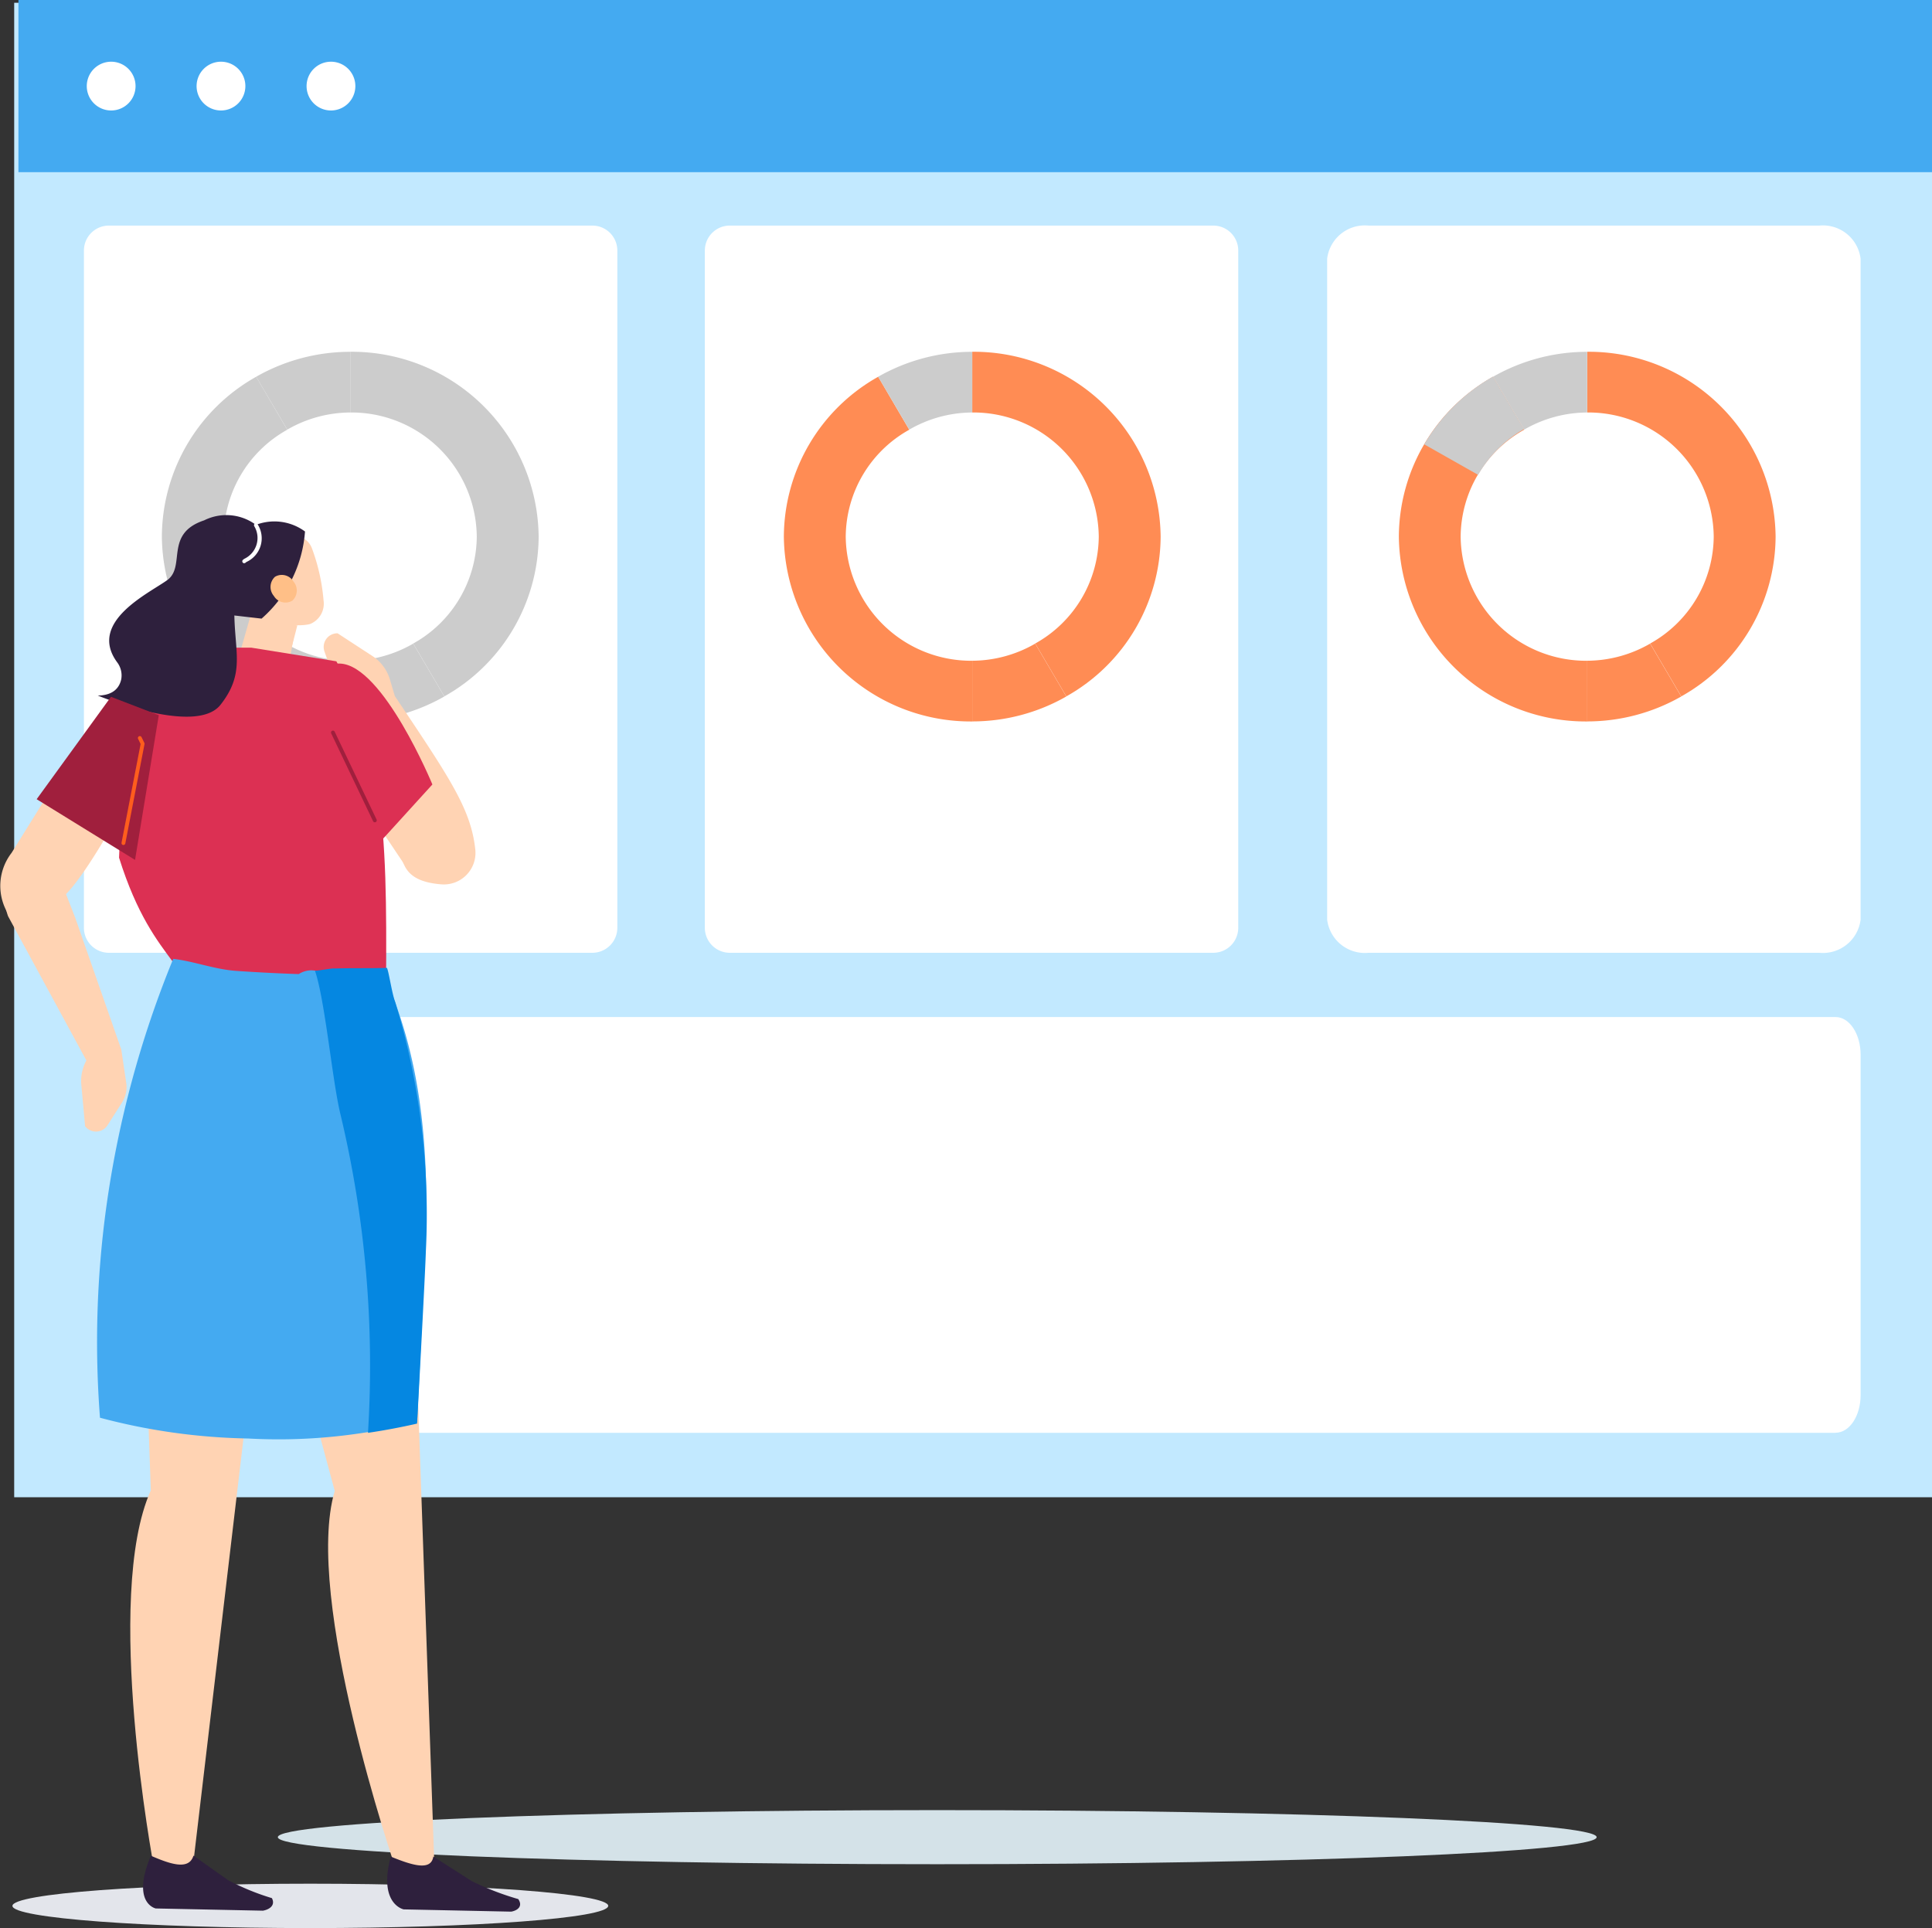 <svg xmlns="http://www.w3.org/2000/svg" xmlns:xlink="http://www.w3.org/1999/xlink" width="92.29" height="92.108" viewBox="0 0 92.29 92.108">
  <rect x="0" y="0" width="92.29" height="92.108" fill="#333333" stroke="none"/>
  <defs>
    <clipPath id="clip-path">
      <rect id="Rectangle_1595" data-name="Rectangle 1595" width="92.29" height="92.108" fill="none"/>
    </clipPath>
  </defs>
  <g id="Group_2956" data-name="Group 2956" transform="translate(0 0)">
    <g id="Group_2955" data-name="Group 2955" transform="translate(0 0.001)" clip-path="url(#clip-path)">
      <path id="Path_15285" data-name="Path 15285" d="M72.85,65.478c0,.714-14.1,1.292-31.5,1.292s-31.5-.578-31.5-1.292,14.1-1.292,31.5-1.292,31.5.578,31.5,1.292" transform="translate(3.421 22.287)" fill="#d4e2e8"/>
      <rect id="Rectangle_1593" data-name="Rectangle 1593" width="91.612" height="71.394" transform="translate(0.678 0.132)" fill="#c2e9ff"/>
      <rect id="Rectangle_1594" data-name="Rectangle 1594" width="91.409" height="8.225" transform="translate(0.881 0)" fill="#44aaf1"/>
      <path id="Path_15286" data-name="Path 15286" d="M5.407,3.353A1.165,1.165,0,1,1,4.241,2.188,1.166,1.166,0,0,1,5.407,3.353" transform="translate(1.068 0.759)" fill="#fff"/>
      <path id="Path_15287" data-name="Path 15287" d="M9.3,3.353A1.165,1.165,0,1,1,8.138,2.188,1.165,1.165,0,0,1,9.3,3.353" transform="translate(2.421 0.759)" fill="#fff"/>
      <path id="Path_15288" data-name="Path 15288" d="M13.2,3.353a1.165,1.165,0,1,1-1.165-1.165A1.165,1.165,0,0,1,13.2,3.353" transform="translate(3.775 0.759)" fill="#fff"/>
      <path id="Path_15289" data-name="Path 15289" d="M70.564,42.74H49.032a1.812,1.812,0,0,1-1.975-1.584V9.579A1.812,1.812,0,0,1,49.032,8H70.564a1.812,1.812,0,0,1,1.975,1.583V41.156a1.812,1.812,0,0,1-1.975,1.584" transform="translate(16.34 2.776)" fill="#fff"/>
      <path id="Path_15290" data-name="Path 15290" d="M65.277,21.3a8.925,8.925,0,0,0-9-8.827v2.9A5.993,5.993,0,0,1,62.321,21.3a5.89,5.89,0,0,1-3.035,5.11l1.486,2.526A8.8,8.8,0,0,0,65.277,21.3" transform="translate(19.542 4.331)" fill="#ff8c54"/>
      <path id="Path_15291" data-name="Path 15291" d="M56.276,23.639v2.9a9.063,9.063,0,0,0,4.494-1.191l-1.486-2.526a6.052,6.052,0,0,1-3.008.818" transform="translate(19.541 7.924)" fill="#ff8c54"/>
      <path id="Path_15292" data-name="Path 15292" d="M52.552,21a5.889,5.889,0,0,1,3.035-5.11L54.1,13.36A8.8,8.8,0,0,0,49.6,21a8.925,8.925,0,0,0,9,8.827v-2.9A5.993,5.993,0,0,1,52.552,21" transform="translate(17.222 4.638)" fill="#ff8c54"/>
      <path id="Path_15293" data-name="Path 15293" d="M57.434,15.375v-2.9a9.063,9.063,0,0,0-4.494,1.191l1.486,2.526a6.052,6.052,0,0,1,3.008-.818" transform="translate(18.383 4.331)" fill="#ccc"/>
      <path id="Path_15294" data-name="Path 15294" d="M55.261,15.865l-1.478-2.511A8.853,8.853,0,0,0,50.5,16.59l2.575,1.458a5.917,5.917,0,0,1,2.189-2.183" transform="translate(17.535 4.636)" fill="#ccc"/>
      <path id="Path_15295" data-name="Path 15295" d="M49.279,42.74H26.186a1.193,1.193,0,0,1-1.194-1.194V9.19A1.192,1.192,0,0,1,26.186,8H49.279A1.192,1.192,0,0,1,50.472,9.19V41.546a1.193,1.193,0,0,1-1.194,1.194" transform="translate(8.678 2.776)" fill="#fff"/>
      <path id="Path_15296" data-name="Path 15296" d="M43.473,21.3a8.925,8.925,0,0,0-9-8.827v2.9A5.993,5.993,0,0,1,40.517,21.3a5.89,5.89,0,0,1-3.035,5.11l1.486,2.526A8.8,8.8,0,0,0,43.473,21.3" transform="translate(11.97 4.331)" fill="#ff8c54"/>
      <path id="Path_15297" data-name="Path 15297" d="M34.473,23.639v2.9a9.063,9.063,0,0,0,4.494-1.191l-1.486-2.526a6.052,6.052,0,0,1-3.008.818" transform="translate(11.97 7.924)" fill="#ff8c54"/>
      <path id="Path_15298" data-name="Path 15298" d="M30.749,21a5.889,5.889,0,0,1,3.035-5.11L32.3,13.36A8.8,8.8,0,0,0,27.793,21a8.925,8.925,0,0,0,9,8.827v-2.9A5.993,5.993,0,0,1,30.749,21" transform="translate(9.651 4.638)" fill="#ff8c54"/>
      <path id="Path_15299" data-name="Path 15299" d="M35.631,15.375v-2.9a9.063,9.063,0,0,0-4.494,1.191l1.486,2.526a6.052,6.052,0,0,1,3.008-.818" transform="translate(10.812 4.331)" fill="#ccc"/>
      <path id="Path_15300" data-name="Path 15300" d="M85.731,55.928H6.823c-.659,0-1.194-.809-1.194-1.8V37.865c0-1,.535-1.8,1.194-1.8H85.731c.66,0,1.194.807,1.194,1.8V54.123c0,1-.534,1.8-1.194,1.8" transform="translate(1.955 12.521)" fill="#fff"/>
      <path id="Path_15301" data-name="Path 15301" d="M27.263,42.74H4.17a1.193,1.193,0,0,1-1.194-1.194V9.19A1.192,1.192,0,0,1,4.17,8H27.263A1.192,1.192,0,0,1,28.456,9.19V41.546a1.193,1.193,0,0,1-1.194,1.194" transform="translate(1.033 2.776)" fill="#fff"/>
      <path id="Path_15302" data-name="Path 15302" d="M21.419,21.3a8.925,8.925,0,0,0-9-8.827v2.9A5.993,5.993,0,0,1,18.463,21.3a5.89,5.89,0,0,1-3.035,5.11l1.486,2.526A8.8,8.8,0,0,0,21.419,21.3" transform="translate(4.312 4.331)" fill="#ccc"/>
      <path id="Path_15303" data-name="Path 15303" d="M12.419,23.639v2.9a9.063,9.063,0,0,0,4.494-1.191l-1.486-2.526a6.052,6.052,0,0,1-3.008.818" transform="translate(4.312 7.924)" fill="#ccc"/>
      <path id="Path_15304" data-name="Path 15304" d="M8.695,21a5.889,5.889,0,0,1,3.035-5.11L10.244,13.36A8.8,8.8,0,0,0,5.739,21a8.925,8.925,0,0,0,9,8.827v-2.9A5.993,5.993,0,0,1,8.695,21" transform="translate(1.993 4.638)" fill="#ccc"/>
      <path id="Path_15305" data-name="Path 15305" d="M13.577,15.375v-2.9a9.063,9.063,0,0,0-4.494,1.191l1.486,2.526a6.052,6.052,0,0,1,3.008-.818" transform="translate(3.154 4.331)" fill="#ccc"/>
      <path id="Path_15306" data-name="Path 15306" d="M14.653,32.07c-.854-3.078-1.179-4.657-2.1-7.729l1.967.485c2.634,3.93,3.629,5.389,3.829,7.33a1.509,1.509,0,0,1-1.629,1.638c-1.943-.154-1.773-1.179-2.063-1.724" transform="translate(4.358 8.452)" fill="#ffd3b3"/>
      <path id="Path_15307" data-name="Path 15307" d="M13.947,26.074l-1.4-.8a1.345,1.345,0,0,1-.6-.719l-.434-1.231a.651.651,0,0,1,.628-.866l1.7,1.109a2.025,2.025,0,0,1,.806,1.124l.238.8Z" transform="translate(3.986 7.796)" fill="#ffd3b3"/>
      <path id="Path_15308" data-name="Path 15308" d="M28.9,67.855c0,.586-6.371,1.06-14.231,1.06S.441,68.441.441,67.855s6.371-1.06,14.231-1.06,14.231.474,14.231,1.06" transform="translate(0.153 23.193)" fill="#e3e5eb" fill-rule="evenodd"/>
      <path id="Path_15309" data-name="Path 15309" d="M5.739,75.151S3.314,62.291,5.6,57.2l-.462-13.22,6.591-3.666L7.6,75.252Z" transform="translate(1.604 13.999)" fill="#ffd3b3" fill-rule="evenodd"/>
      <path id="Path_15310" data-name="Path 15310" d="M7.48,65.8l1.662,1.176a11.6,11.6,0,0,0,2.084.854c.187.361-.144.551-.428.6l-5.12-.106s-1.191-.245-.232-2.519c.947.411,1.817.7,2.033,0" transform="translate(1.762 22.847)" fill="#2e203d" fill-rule="evenodd"/>
      <path id="Path_15311" data-name="Path 15311" d="M15.971,75.342s-4.4-12.877-2.888-17.972L8.371,39.9l8.249.56,1.229,34.981Z" transform="translate(2.907 13.855)" fill="#ffd3b3" fill-rule="evenodd"/>
      <path id="Path_15312" data-name="Path 15312" d="M2.069,29.744A2.892,2.892,0,0,0,.326,33.438l4.23,7.792,1.179-1.423-2.2-6.294Z" transform="translate(0.058 10.328)" fill="#ffd3b3" fill-rule="evenodd"/>
      <path id="Path_15313" data-name="Path 15313" d="M4.795,37.31l.237,1.6a1.352,1.352,0,0,1-.194.919l-.7,1.1a.654.654,0,0,1-1.072.046l-.185-2.026a2.036,2.036,0,0,1,.383-1.331l.478-.683Z" transform="translate(0.999 12.825)" fill="#ffd3b3"/>
      <path id="Path_15314" data-name="Path 15314" d="M11.328,21.892s-.283,1.6-.516,2.922a.991.991,0,0,1-.643.761.973.973,0,0,1-.971-.191l-.252-.225a1.277,1.277,0,0,1-.377-1.3c.346-1.21.974-3.413.974-3.413Z" transform="translate(2.958 7.098)" fill="#ffd3b3" fill-rule="evenodd"/>
      <path id="Path_15315" data-name="Path 15315" d="M10.8,22.184l-.243.946L9.8,22.142Z" transform="translate(3.404 7.688)" fill="#ffd3b3" fill-rule="evenodd"/>
      <path id="Path_15316" data-name="Path 15316" d="M8.692,20.556a.86.86,0,0,1,.578-1.067l1.571-.463a.909.909,0,0,1,1.058.586,9.309,9.309,0,0,1,.551,2.478,1.045,1.045,0,0,1-.64,1.124c-.482.141-2.06.1-2.453-.729a12.624,12.624,0,0,1-.664-1.928" transform="translate(3.006 6.594)" fill="#ffd3b3" fill-rule="evenodd"/>
      <path id="Path_15317" data-name="Path 15317" d="M7.625,22.879s.116-2.439.732-3.206a2.463,2.463,0,0,1,3.565-.7,6.126,6.126,0,0,1-2.075,4.162Z" transform="translate(2.648 6.417)" fill="#2e203d" fill-rule="evenodd"/>
      <path id="Path_15318" data-name="Path 15318" d="M9.752,21.394a.644.644,0,0,0,.881.225.66.66,0,0,0,.053-.917.646.646,0,0,0-.881-.225.66.66,0,0,0-.053.917" transform="translate(3.331 7.076)" fill="#ffbf87" fill-rule="evenodd"/>
      <path id="Path_15319" data-name="Path 15319" d="M9.559,23.21S3.852,35.467,2.421,35.064l-1.805.851a2.575,2.575,0,0,1-.065-3.228L4.29,26.671l.7-.9a4.289,4.289,0,0,1,2.952-2.156Z" transform="translate(0 8.059)" fill="#ffd3b3" fill-rule="evenodd"/>
      <path id="Path_15320" data-name="Path 15320" d="M14.606,23.619l-4.063-.652-1.121,0-2.961.893C5,24.505,3.987,25.568,4.47,27.1L4.221,33c1.72,5.472,3.841,4.9,3.872,8.691,5.937,2.5,6.853,2.681,8.874-.007,0-7.581.369-13.067-2.362-18.062" transform="translate(1.466 7.973)" fill="#dc3053" fill-rule="evenodd"/>
      <path id="Path_15321" data-name="Path 15321" d="M4.587,26.1a1.04,1.04,0,0,0-.2-.82c-1.407-1.931,1.536-3.291,2.4-3.92.9-.657-.154-2.216,1.759-2.853a2.374,2.374,0,0,1,2.624.334,9.168,9.168,0,0,1-.236,1.851S9.973,21,9.989,22.91s.521,2.906-.659,4.407-5.863-.441-5.863-.441c.779-.008,1.041-.414,1.12-.776" transform="translate(1.204 6.351)" fill="#2e203d" fill-rule="evenodd"/>
      <path id="Path_15322" data-name="Path 15322" d="M15.932,65.831l1.842,1.178a13.517,13.517,0,0,0,2.216.855c.242.361-.059.551-.337.6l-5.136-.108s-1.229-.245-.617-2.522c1.009.411,1.925.706,2.032,0" transform="translate(4.767 22.859)" fill="#2e203d" fill-rule="evenodd"/>
      <path id="Path_15323" data-name="Path 15323" d="M11.509,24.861a1.192,1.192,0,0,1,2.177-.519c2.042,3.08,5.01,7.845,4.325,8.564l-.441.488a1.311,1.311,0,0,1-2.061-.15l-3.538-5.281a3.22,3.22,0,0,1-.566-2.239Z" transform="translate(3.952 8.267)" fill="#ffd3b3" fill-rule="evenodd"/>
      <path id="Path_15324" data-name="Path 15324" d="M4.85,24.708,1.3,29.6l4.7,2.9,1.134-6.913Z" transform="translate(0.451 8.579)" fill="#a01f3d" fill-rule="evenodd"/>
      <path id="Path_15325" data-name="Path 15325" d="M10.628,25.608l3.655,6.647,2.682-2.949s-2.352-5.692-4.41-5.776-1.928,2.077-1.928,2.077" transform="translate(3.69 8.169)" fill="#dc3053" fill-rule="evenodd"/>
      <path id="Path_15326" data-name="Path 15326" d="M4.4,31.3H4.383a.092.092,0,0,1-.073-.108l.911-4.715-.115-.236a.092.092,0,1,1,.164-.081l.129.263a.091.091,0,0,1,.008.059l-.917,4.745a.092.092,0,0,1-.09.074" transform="translate(1.496 9.065)" fill="#ff5d1d"/>
      <path id="Path_15327" data-name="Path 15327" d="M13.829,30.286a.091.091,0,0,1-.084-.053l-2-4.194a.092.092,0,0,1,.043-.123.094.094,0,0,1,.124.043l2,4.194a.091.091,0,0,1-.044.123.08.08,0,0,1-.039.009" transform="translate(4.076 8.996)" fill="#a01f3d"/>
      <path id="Path_15328" data-name="Path 15328" d="M8.684,20.464a.091.091,0,0,1-.093-.089c0-.055.032-.078.1-.124a1.1,1.1,0,0,0,.472-1.557.092.092,0,1,1,.159-.093,1.243,1.243,0,0,1-.527,1.8l-.038.027a.092.092,0,0,1-.069.034Z" transform="translate(2.983 6.442)" fill="#fff"/>
      <path id="Path_15329" data-name="Path 15329" d="M14.077,34.625a1.088,1.088,0,0,0-.455-.077,1.134,1.134,0,0,0-.547.178q-1.449-.047-2.981-.152C9.041,34.5,8.069,34.112,7.079,34a48.825,48.825,0,0,0-3.21,11.957,47.316,47.316,0,0,0-.288,9.963,29.338,29.338,0,0,0,7.081.993,26.506,26.506,0,0,0,8.07-.8c.224-4.59.393-8.232.42-9.207.187-6.653-1.152-9.922-1.671-11.384-.151-.422-.284-.765-.376-.993l-3.027.1" transform="translate(1.195 11.807)" fill="#44aaf1"/>
      <path id="Path_15330" data-name="Path 15330" d="M14.607,34.32c-1.009.028-1.5,0-2.515.03-.077-.027-.781.113-.924.105.482,1.411.823,5.225,1.213,6.843A51.639,51.639,0,0,1,13.7,56.532c.838-.124,1.622-.275,2.346-.441.222-4.116.393-7.383.42-8.257A34.877,34.877,0,0,0,15,35.946c-.151-.379-.3-1.423-.393-1.626" transform="translate(3.878 11.917)" fill="#0587e1"/>
    </g>
  </g>
</svg>
